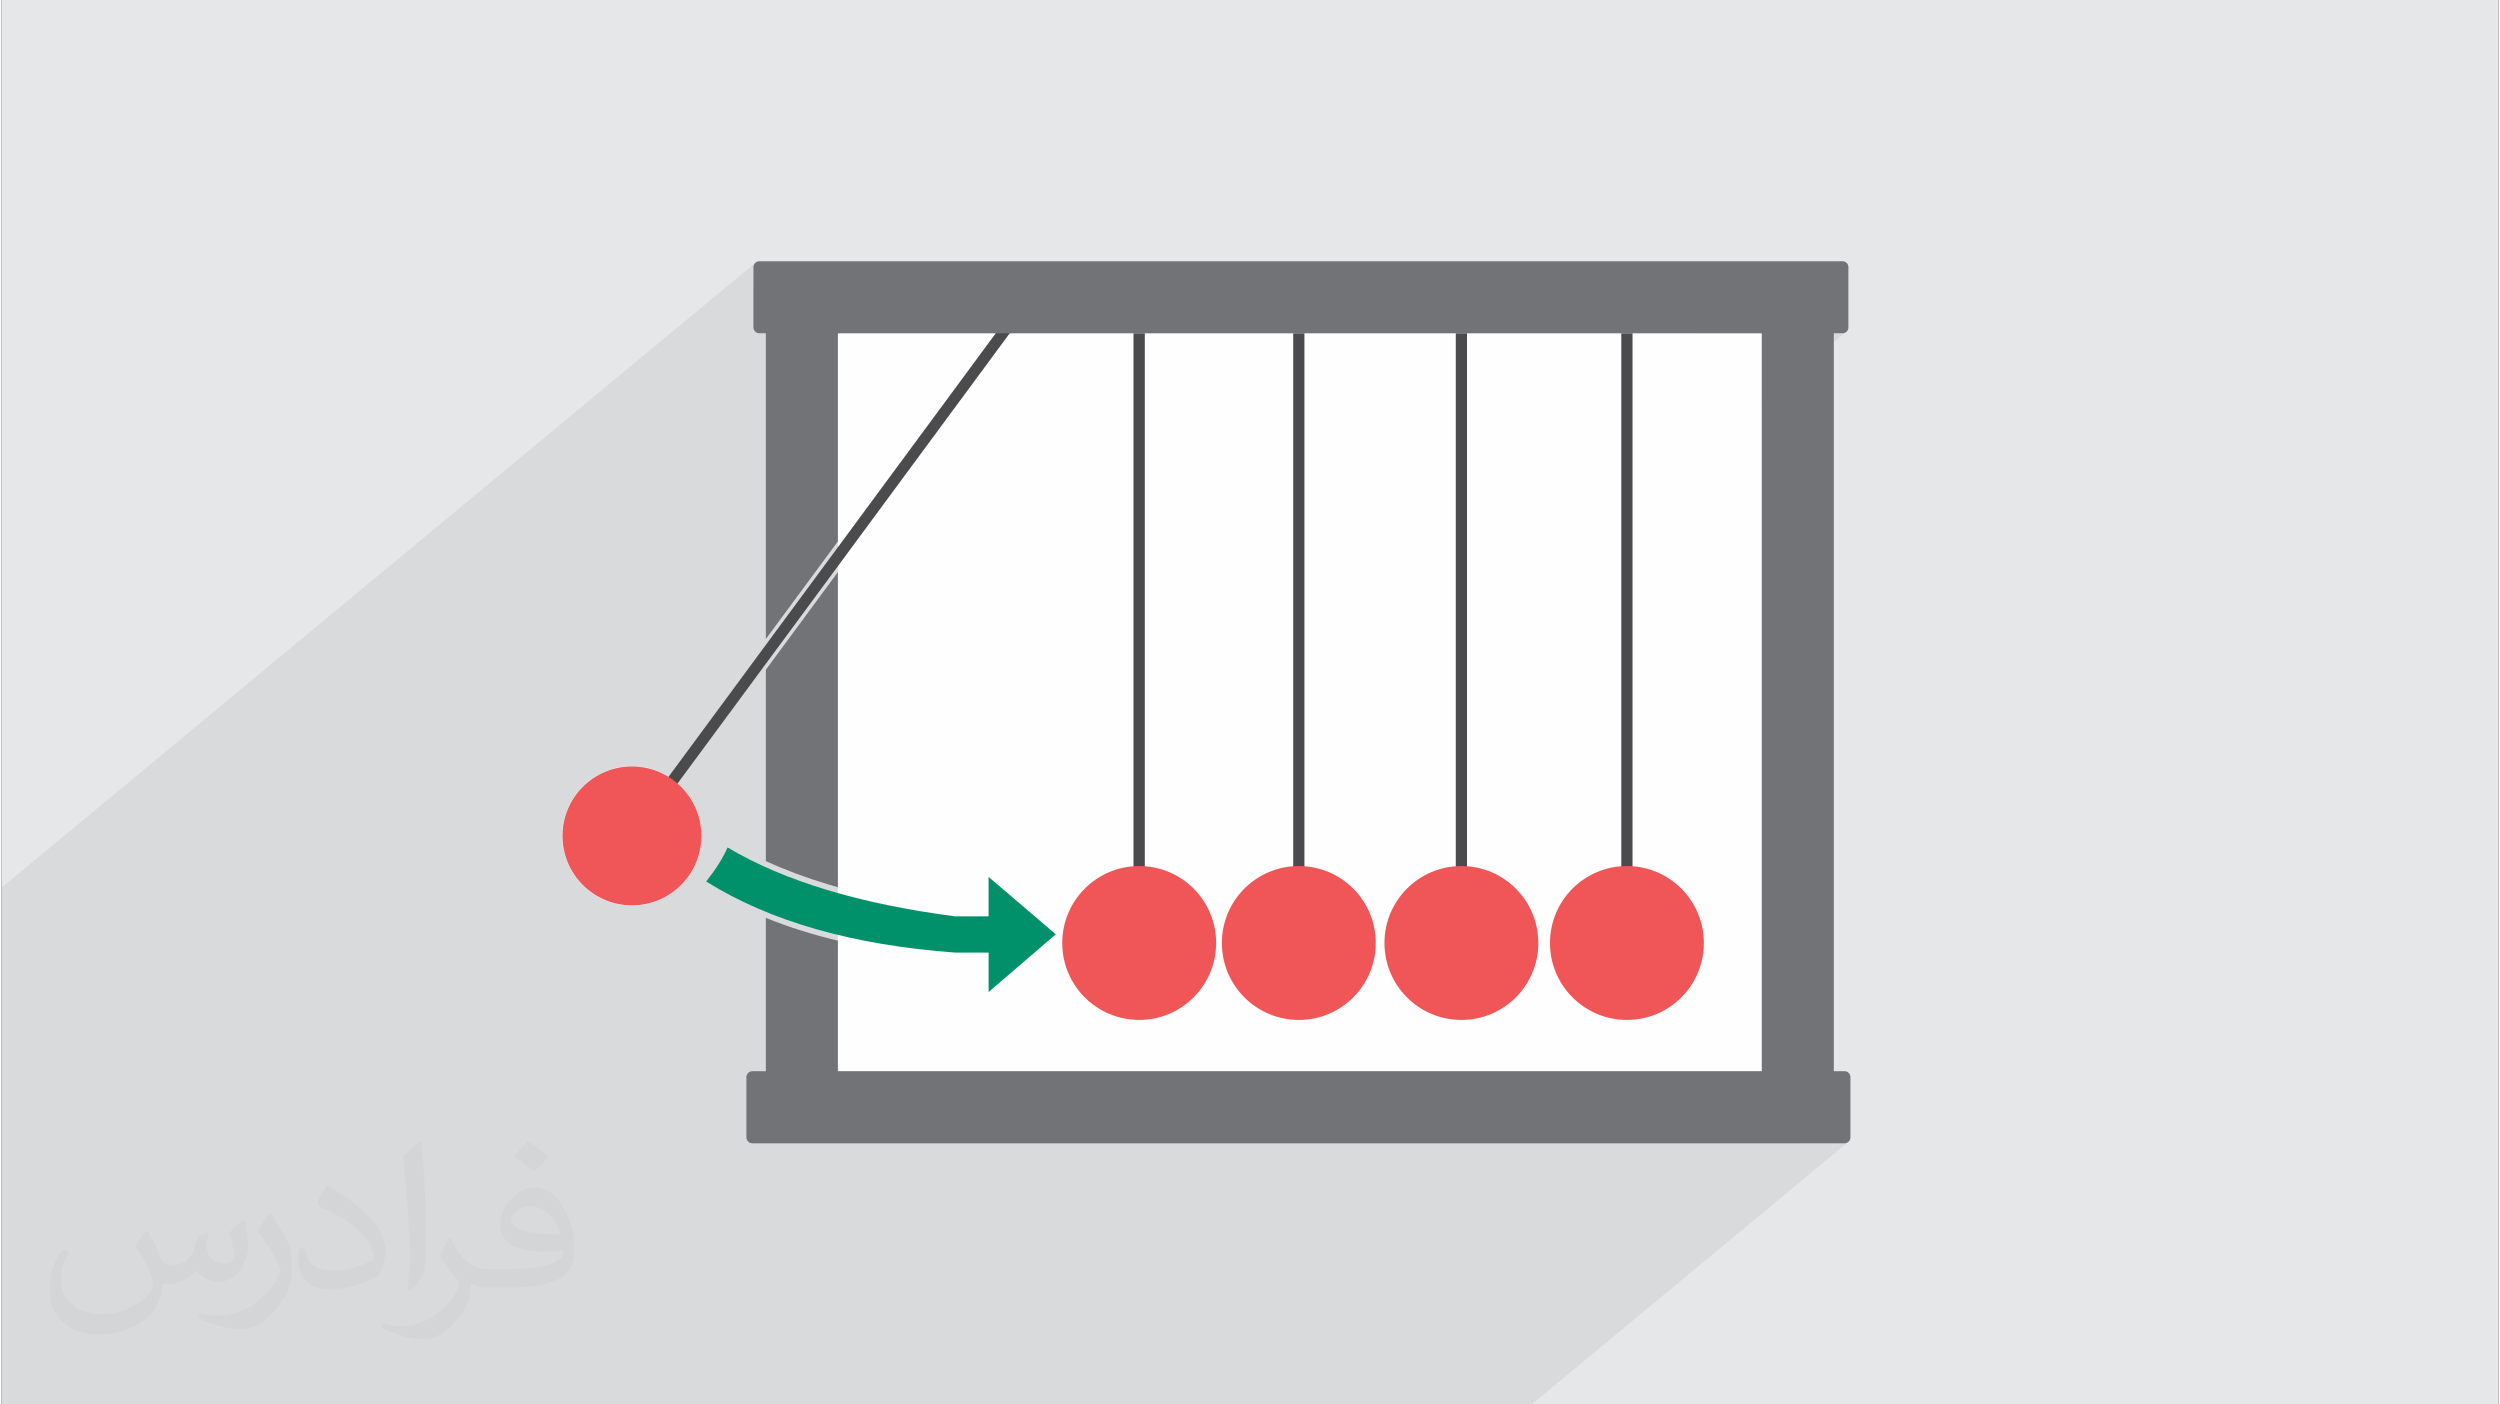 <?xml version="1.0" encoding="UTF-8"?>
<!DOCTYPE svg PUBLIC "-//W3C//DTD SVG 1.0//EN" "http://www.w3.org/TR/2001/REC-SVG-20010904/DTD/svg10.dtd">
<!-- Creator: CorelDRAW 2017 -->
<svg xmlns="http://www.w3.org/2000/svg" xml:space="preserve" width="356px" height="200px" version="1.0" shape-rendering="geometricPrecision" text-rendering="geometricPrecision" image-rendering="optimizeQuality" fill-rule="evenodd" clip-rule="evenodd"
viewBox="0 0 35600 20025"
 xmlns:xlink="http://www.w3.org/1999/xlink">
 <rect x="0" y="0" width="35600" height="20025" fill="#333333" stroke="none"/>
 <g id="Layer_x0020_1">
  <g id="_2226506707776">
   <path fill="#E6E7E8" d="M0 0l35600 0 0 20025 -35600 0 0 -20025z"/>
   <path fill="#373435" fill-opacity="0.078" d="M14175 4752l193 -262 -316 262 -2128 0 -1027 0 0 -757 1 -17 5 -15 8 -14 10 -13 -201 167 0 -295 2 -17 5 -16 8 -14 10 -12 -10745 8907 0 7369 21814 0 4510 -3739 -14 8 -16 5 -16 2 -669 0 478 -396 -14 7 -16 5 -16 2 -861 0 -17 -2 -15 -5 -15 -7 -12 -10 -10 -13 -8 -14 -5 -16 -1 -16 0 -563 0 -9542 1198 -994 -14 8 -15 5 -17 2 -1152 0 0 -757 1 -17 5 -15 8 -14 10 -13 -983 816 -884 0 -160 0 -2200 0 -160 0 -2158 0 -160 0 -2116 0 -161 0 -1964 0z"/>
   <g>
    <rect fill="#FEFEFE" x="11924" y="4752" width="13173" height="10522"/>
    <path fill="#727376" d="M10704 15273l15574 0c45,0 83,38 83,84l0 860c0,46 -38,84 -83,84l-15574 0c-46,0 -84,-38 -84,-84l0 -860c0,-46 38,-84 84,-84z"/>
    <path fill="#727376" d="M10897 15836l0 -2749c318,129 661,237 1027,325l0 2424c0,45 -38,83 -84,83l-860 0c-46,0 -83,-38 -83,-83zm0 -2922l0 -461c260,115 541,219 844,311 60,18 121,36 183,53l0 430c-368,-90 -710,-201 -1027,-333zm0 -637l0 -2728 1027 -1392 0 4493c-46,-13 -92,-26 -137,-40 -322,-97 -619,-208 -890,-333zm0 -2896l0 -53 0 -3 1027 -1396 0 7 0 53 -1027 1392zm0 -56l0 -45 1027 -1393 0 42 -1027 1396zm0 -214l0 -5116c0,-46 37,-83 83,-83l860 0c46,0 84,37 84,83l0 3724 -1027 1392z"/>
    <path fill="#727376" d="M25097 15836l0 -11841c0,-46 37,-83 83,-83l861 0c45,0 83,37 83,83l0 11841c0,45 -38,83 -83,83l-861 0c-46,0 -83,-38 -83,-83z"/>
    <path fill="#FEFEFE" fill-rule="nonzero" d="M16219 12345c304,0 579,123 778,322 200,199 323,474 323,778 0,303 -123,579 -323,778 -199,199 -474,322 -778,322 -303,0 -578,-123 -777,-322 -200,-199 -323,-475 -323,-778 0,-304 123,-579 323,-778 199,-199 474,-322 777,-322zm773 327c-197,-198 -471,-320 -773,-320 -301,0 -575,122 -772,320 -198,198 -320,471 -320,773 0,301 122,575 320,772 197,198 471,321 772,321 302,0 576,-123 773,-321 198,-197 321,-471 321,-772 0,-302 -123,-575 -321,-773z"/>
    <path fill="#FEFEFE" fill-rule="nonzero" d="M18496 12345c304,0 579,123 778,322 199,199 322,474 322,778 0,303 -123,579 -322,778 -199,199 -474,322 -778,322 -304,0 -579,-123 -778,-322 -199,-199 -322,-475 -322,-778 0,-304 123,-579 322,-778 199,-199 474,-322 778,-322zm773 327c-198,-198 -471,-320 -773,-320 -302,0 -575,122 -773,320 -198,198 -320,471 -320,773 0,301 122,575 320,772 198,198 471,321 773,321 302,0 575,-123 773,-321 198,-197 320,-471 320,-772 0,-302 -122,-575 -320,-773z"/>
    <path fill="#FEFEFE" fill-rule="nonzero" d="M20814 12345c304,0 579,123 778,322 199,199 322,474 322,778 0,303 -123,579 -322,778 -199,199 -474,322 -778,322 -304,0 -579,-123 -778,-322 -199,-199 -322,-475 -322,-778 0,-304 123,-579 322,-778 199,-199 474,-322 778,-322zm773 327c-198,-198 -471,-320 -773,-320 -302,0 -575,122 -773,320 -197,198 -320,471 -320,773 0,301 123,575 320,772 198,198 471,321 773,321 302,0 575,-123 773,-321 198,-197 320,-471 320,-772 0,-302 -122,-575 -320,-773z"/>
    <path fill="#FEFEFE" fill-rule="nonzero" d="M23174 12345c304,0 579,123 778,322 199,199 322,474 322,778 0,303 -123,579 -322,778 -199,199 -474,322 -778,322 -304,0 -579,-123 -778,-322 -199,-199 -322,-475 -322,-778 0,-304 123,-579 322,-778 199,-199 474,-322 778,-322zm773 327c-198,-198 -471,-320 -773,-320 -302,0 -575,122 -773,320 -198,198 -320,471 -320,773 0,301 122,575 320,772 198,198 471,321 773,321 302,0 575,-123 773,-321 198,-197 320,-471 320,-772 0,-302 -122,-575 -320,-773z"/>
    <path fill="#FEFEFE" fill-rule="nonzero" d="M8988 10924c274,0 522,111 702,291 180,180 291,428 291,703 0,274 -111,523 -291,702 -180,180 -428,291 -702,291 -275,0 -523,-111 -703,-291 -180,-179 -291,-428 -291,-702 0,-275 111,-523 291,-703 180,-180 428,-291 703,-291zm697 296c-178,-178 -425,-289 -697,-289 -273,0 -520,111 -698,289 -179,179 -289,425 -289,698 0,272 110,519 289,697 178,179 425,289 698,289 272,0 519,-110 697,-289 179,-178 289,-425 289,-697 0,-273 -110,-519 -289,-698z"/>
    <path fill="#00916A" d="M14073 12503l958 818 -958 823 0 -562 -479 0c-1456,-107 -2639,-445 -3548,-1014 140,-176 242,-338 305,-485 803,478 1884,805 3243,982l479 0 0 -562z"/>
    <path fill="#4B4B4D" fill-rule="nonzero" d="M16139 13445l0 -8693 161 0 0 8693 -161 0z"/>
    <path fill="#4B4B4D" fill-rule="nonzero" d="M18416 13445l0 -8693 160 0 0 8693 -160 0z"/>
    <path fill="#4B4B4D" fill-rule="nonzero" d="M20734 13445l0 -8693 160 0 0 8693 -160 0z"/>
    <path fill="#4B4B4D" fill-rule="nonzero" d="M23094 13445l0 -8693 160 0 0 8693 -160 0z"/>
    <path fill="#4B4B4D" fill-rule="nonzero" d="M8923 11870l5445 -7380 129 95 -5445 7380 -129 -95z"/>
    <path fill="#727376" d="M10804 3725l15445 0c46,0 83,37 83,83l0 860c0,46 -37,84 -83,84l-15445 0c-46,0 -84,-38 -84,-84l0 -860c0,-46 38,-83 84,-83z"/>
    <circle fill="#F05557" cx="16220" cy="13445" r="1097"/>
    <circle fill="#F05557" cx="18496" cy="13445" r="1097"/>
    <circle fill="#F05557" cx="20814" cy="13445" r="1097"/>
    <circle fill="#F05557" cx="23174" cy="13445" r="1097"/>
    <circle fill="#F05557" cx="8988" cy="11918" r="990"/>
   </g>
   <path fill="#373435" fill-opacity="0.031" d="M2082 17547c68,104 112,203 155,312 32,64 49,183 199,183 44,0 107,-14 163,-45 63,-33 111,-83 136,-159l60 -202 146 -72 10 10c-20,77 -25,149 -25,206 0,170 146,234 262,234 68,0 129,-34 129,-95 0,-81 -34,-217 -78,-339 68,-68 136,-136 214,-191l12 6c34,144 53,287 53,381 0,93 -41,196 -75,264 -70,132 -194,238 -344,238 -114,0 -241,-58 -328,-163l-5 0c-82,101 -209,193 -412,193l-63 0c-10,134 -39,229 -83,314 -121,237 -480,404 -818,404 -470,0 -706,-272 -706,-633 0,-223 73,-431 185,-578l92 38c-70,134 -117,262 -117,385 0,338 275,499 592,499 294,0 658,-187 724,-404 -25,-237 -114,-348 -250,-565 41,-72 94,-144 160,-221l12 0zm5421 -1274c99,62 196,136 291,221 -53,74 -119,142 -201,202 -95,-77 -190,-143 -287,-213 66,-74 131,-146 197,-210zm51 926c-160,0 -291,105 -291,183 0,168 320,219 703,217 -48,-196 -216,-400 -412,-400zm-359 895c208,0 390,-6 529,-41 155,-39 286,-118 286,-171 0,-15 0,-31 -5,-46 -87,8 -187,8 -274,8 -282,0 -498,-64 -583,-222 -21,-44 -36,-93 -36,-149 0,-152 66,-303 182,-406 97,-85 204,-138 313,-138 197,0 354,158 464,408 60,136 101,293 101,491 0,132 -36,243 -118,326 -153,148 -435,204 -867,204l-196 0 0 0 -51 0c-107,0 -184,-19 -245,-66l-10 0c3,25 5,50 5,72 0,97 -32,221 -97,320 -192,287 -400,410 -580,410 -182,0 -405,-70 -606,-161l36 -70c65,27 155,46 279,46 325,0 752,-314 805,-619 -12,-25 -34,-58 -65,-93 -95,-113 -155,-208 -211,-307 48,-95 92,-171 133,-239l17 -2c139,282 265,445 546,445l44 0 0 0 204 0zm-1408 299c24,-130 26,-276 26,-413l0 -202c0,-377 -48,-926 -87,-1282 68,-75 163,-161 238,-219l22 6c51,450 63,972 63,1452 0,126 -5,250 -17,340 -7,114 -73,201 -214,332l-31 -14zm-1449 -596c7,177 94,318 398,318 189,0 349,-50 526,-135 32,-14 49,-33 49,-49 0,-111 -85,-258 -228,-392 -139,-126 -323,-237 -495,-311 -59,-25 -78,-52 -78,-77 0,-51 68,-158 124,-235l19 -2c197,103 417,256 580,427 148,157 240,316 240,489 0,128 -39,250 -102,361 -216,109 -446,192 -674,192 -277,0 -466,-130 -466,-436 0,-33 0,-84 12,-150l95 0zm-501 -503l172 278c63,103 122,215 122,392l0 227c0,183 -117,379 -306,573 -148,132 -279,188 -400,188 -180,0 -386,-56 -624,-159l27 -70c75,21 162,37 269,37 342,-2 692,-252 852,-557 19,-35 26,-68 26,-90 0,-36 -19,-75 -34,-110 -87,-165 -184,-315 -291,-453 56,-89 112,-174 173,-258l14 2z"/>
  </g>
 </g>
</svg>
